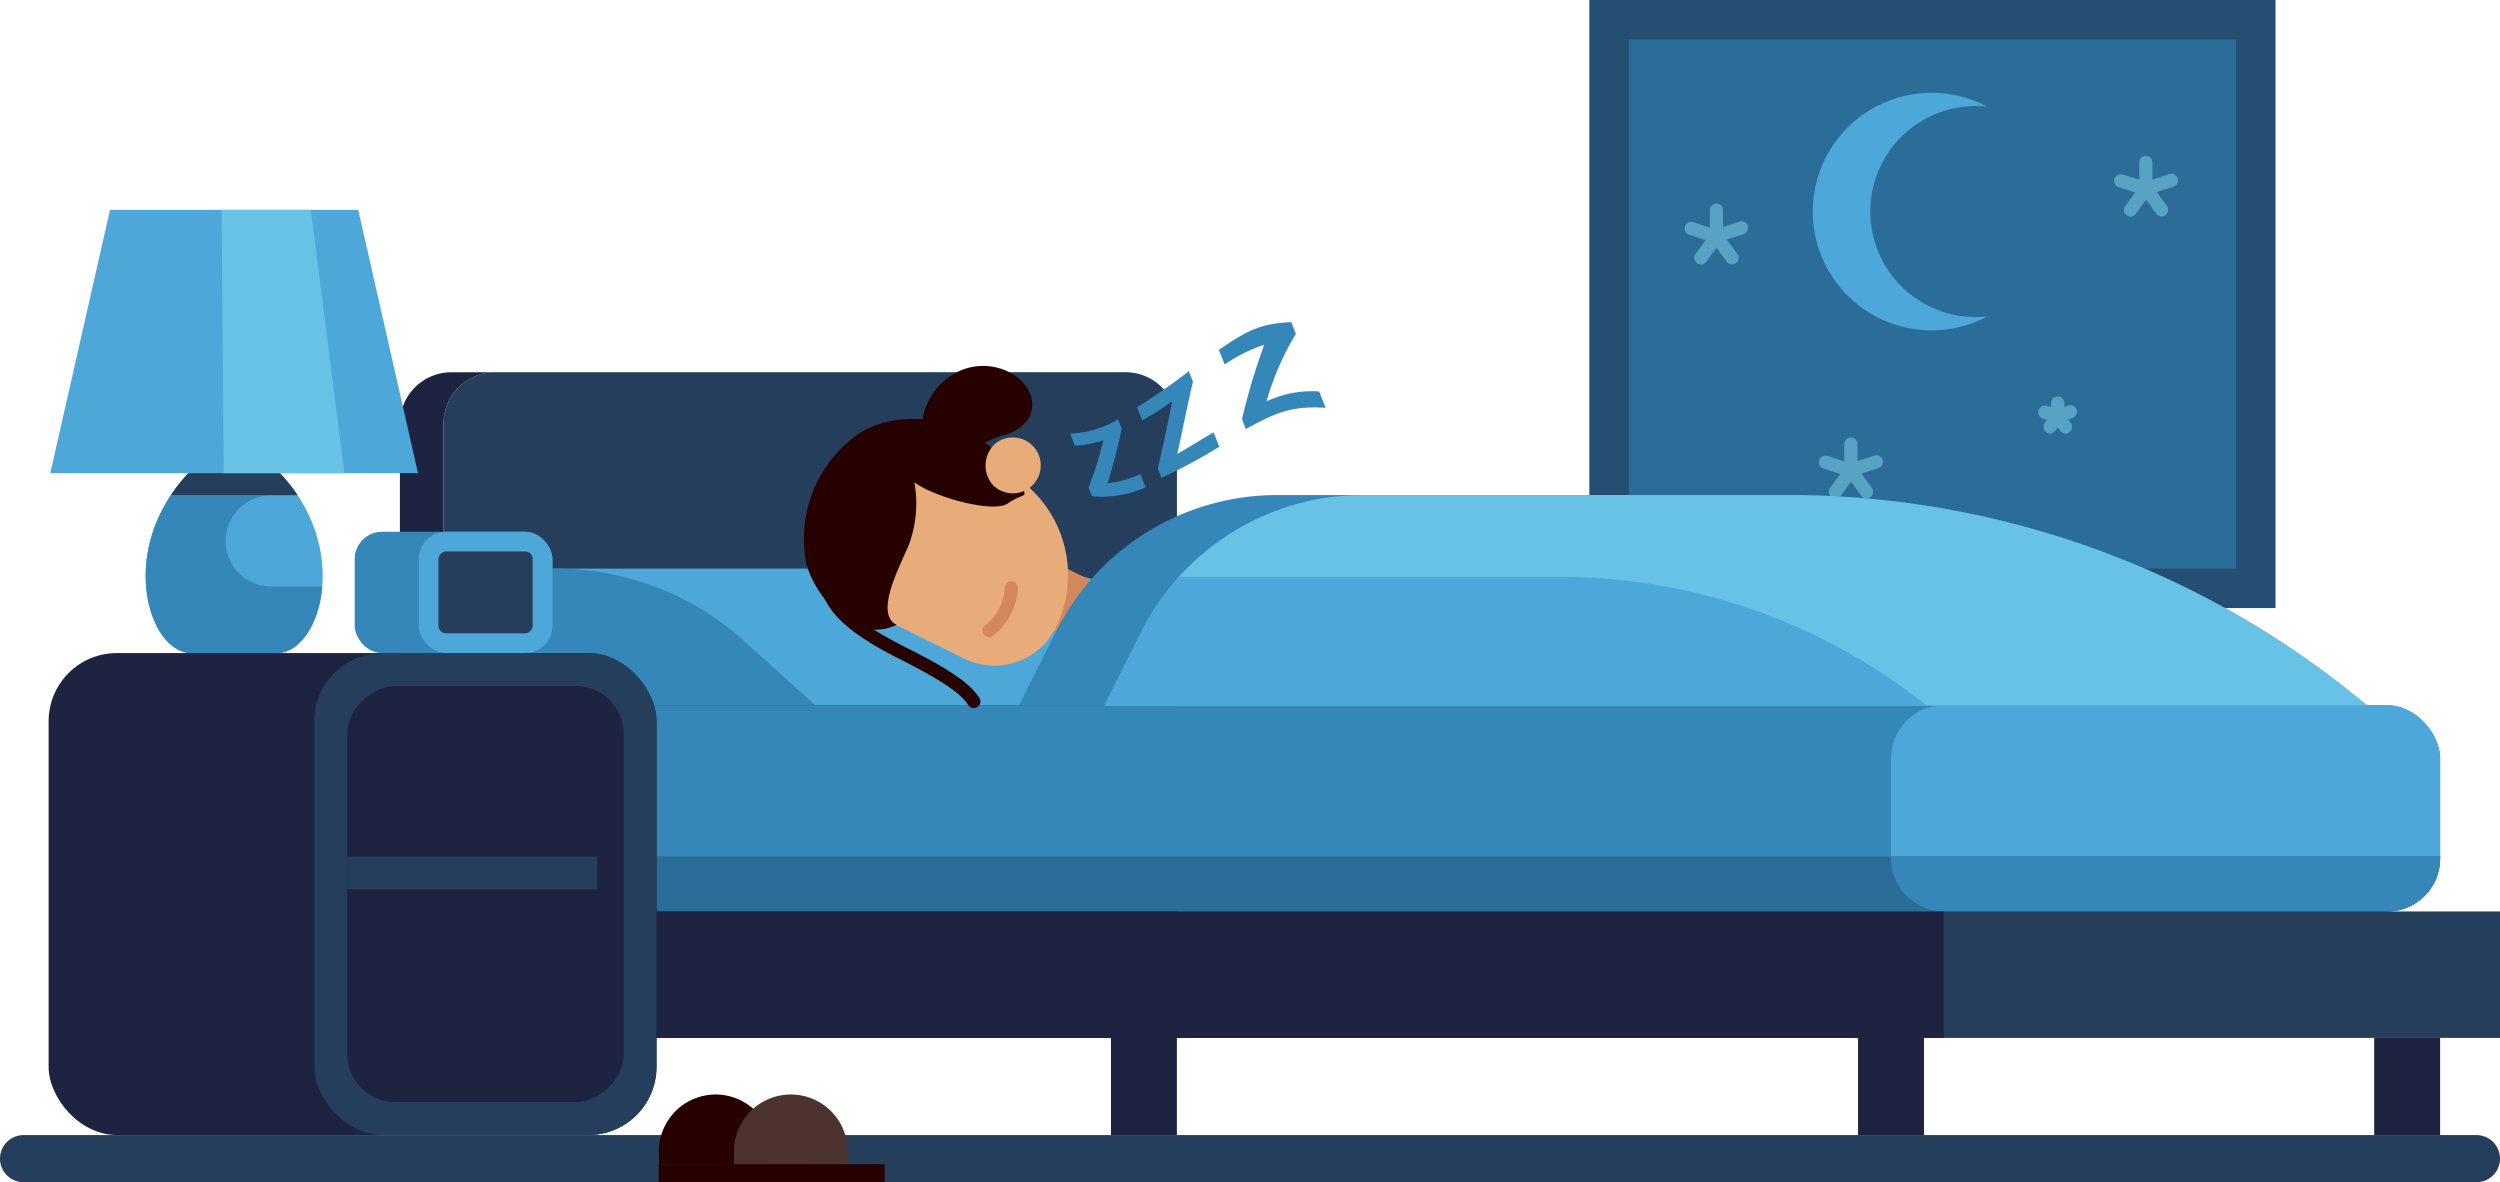 <svg xmlns="http://www.w3.org/2000/svg" viewBox="0 0 379.97 179.66"><path d="M75.23,56.57h95.82a7.83,7.83,0,0,1,7.83,7.83v93.35a0,0,0,0,1,0,0H67.41a0,0,0,0,1,0,0V64.4A7.83,7.83,0,0,1,75.23,56.57Z" style="fill:#243e5c"/><rect x="67.41" y="107.18" width="303.46" height="31.35" rx="8.07" style="fill:#3587b9"/><rect x="313.27" y="122.5" width="83.46" height="31.35" rx="8.07" transform="translate(684.14 261.03) rotate(180)" style="fill:#4da7d8"/><path d="M93.27,145.48v.3a8.07,8.07,0,0,0,8.07,8.07H388.66a8.07,8.07,0,0,0,8.07-8.07v-.3Z" transform="translate(-25.86 -15.32)" style="fill:#2a6d98"/><path d="M313.27,145.48v.3a8.07,8.07,0,0,0,8.07,8.07h67.32a8.07,8.07,0,0,0,8.07-8.07v-.3Z" transform="translate(-25.86 -15.32)" style="fill:#3587b9"/><rect x="61.3" y="138.53" width="318.67" height="19.22" style="fill:#243e5c"/><rect x="61.3" y="138.53" width="234.13" height="19.22" style="fill:#1d2340"/><rect x="67.41" y="157.75" width="10.02" height="14.76" style="fill:#270000"/><rect x="282.4" y="157.75" width="10.02" height="14.76" style="fill:#1d2340"/><rect x="360.85" y="157.75" width="10.02" height="14.76" style="fill:#1d2340"/><rect x="168.85" y="157.75" width="10.02" height="14.76" style="fill:#1d2340"/><path d="M86.64,79.72a7.82,7.82,0,0,1,7.82-7.82h6.63a7.82,7.82,0,0,0-7.82,7.82v93.35H86.64Z" transform="translate(-25.86 -15.32)" style="fill:#1d2340"/><path d="M180.35,101.74h-70a7.06,7.06,0,0,0-7.06,7.06v6.62a7.06,7.06,0,0,0,7.06,7.06H219.74l-10.83-9.77A42.68,42.68,0,0,0,180.35,101.74Z" transform="translate(-25.86 -15.32)" style="fill:#4da7d8"/><path d="M110.35,101.74h0a7.06,7.06,0,0,0-7.06,7.06v6.62a7.06,7.06,0,0,0,7.06,7.06h39.39l-10.83-9.77A42.68,42.68,0,0,0,110.35,101.74Z" transform="translate(-25.86 -15.32)" style="fill:#3587b9"/><path d="M67.9,86.71H55c-11.63,11.64-6.73,27.87,0,27.87H67.9C74.63,114.58,79.54,98.35,67.9,86.71Z" transform="translate(-25.86 -15.32)" style="fill:#4da7d8"/><path d="M60.17,97h0a6.93,6.93,0,0,1,6.91-6.38h4a25,25,0,0,0-3.18-3.88H55c-11.63,11.64-6.73,27.87,0,27.87H67.9c3.48,0,6.47-4.34,6.94-10.14H67.08A6.93,6.93,0,0,1,60.17,97Z" transform="translate(-25.86 -15.32)" style="fill:#3587b9"/><path d="M71.07,90.56a25.87,25.87,0,0,0-3.17-3.85H55a25.78,25.78,0,0,0-3.16,3.85Z" transform="translate(-25.86 -15.32)" style="fill:#243e5c"/><polygon points="7.64 71.92 63.53 71.92 54.45 31.9 16.72 31.9 7.64 71.92" style="fill:#4da7d8"/><polygon points="34 71.92 52.34 71.92 47.25 31.9 33.67 31.9 34 71.92" style="fill:#67c2e5"/><path d="M29.44,195H402.26a3.57,3.57,0,0,0,3.57-3.58h0a3.58,3.58,0,0,0-3.57-3.58H29.44a3.58,3.58,0,0,0-3.58,3.58h0A3.58,3.58,0,0,0,29.44,195Z" transform="translate(-25.86 -15.32)" style="fill:#243e5c"/><rect x="241.56" width="104.29" height="92.42" style="fill:#244f72"/><rect x="279.37" y="15.39" width="80.42" height="92.29" transform="translate(232.18 365.78) rotate(-90)" style="fill:#2a6d98"/><path d="M326.16,63.51a16,16,0,1,1,0-32.07,14.5,14.5,0,0,1,1.74.1,18.05,18.05,0,1,0,0,31.88A16.9,16.9,0,0,1,326.16,63.51Z" transform="translate(-25.86 -15.32)" style="fill:#4da7d8"/><path d="M286.74,52.25a1,1,0,0,1-1-1v-4a1,1,0,0,1,2,0v4A1,1,0,0,1,286.74,52.25Z" transform="translate(-25.86 -15.32)" style="fill:#58a2c3"/><path d="M286.74,52.25a1.06,1.06,0,0,1-.31,0L282.6,51a1,1,0,0,1,.62-1.91l3.83,1.25a1,1,0,0,1-.31,2Z" transform="translate(-25.86 -15.32)" style="fill:#58a2c3"/><path d="M284.37,55.5a1,1,0,0,1-.58-.19,1,1,0,0,1-.23-1.4l2.37-3.25a1,1,0,0,1,1.4-.22,1,1,0,0,1,.22,1.4l-2.37,3.25A1,1,0,0,1,284.37,55.5Z" transform="translate(-25.86 -15.32)" style="fill:#58a2c3"/><path d="M289.1,55.5a1,1,0,0,1-.81-.41l-2.36-3.25a1,1,0,0,1,.22-1.4,1,1,0,0,1,1.4.22l2.36,3.25a1,1,0,0,1-.81,1.59Z" transform="translate(-25.86 -15.32)" style="fill:#58a2c3"/><path d="M286.74,52.25a1,1,0,0,1-.31-2l3.82-1.25a1,1,0,0,1,.62,1.91l-3.82,1.24A1.18,1.18,0,0,1,286.74,52.25Z" transform="translate(-25.86 -15.32)" style="fill:#58a2c3"/><path d="M352,45a1,1,0,0,1-1-1V40a1,1,0,1,1,2,0v4A1,1,0,0,1,352,45Z" transform="translate(-25.86 -15.32)" style="fill:#58a2c3"/><path d="M352,45a.84.84,0,0,1-.31,0l-3.82-1.24a1,1,0,0,1-.65-1.26,1,1,0,0,1,1.26-.64L352.35,43A1,1,0,0,1,352,45Z" transform="translate(-25.86 -15.32)" style="fill:#58a2c3"/><path d="M349.68,48.23a1.06,1.06,0,0,1-.59-.19,1,1,0,0,1-.22-1.4l2.36-3.25a1,1,0,1,1,1.62,1.17l-2.36,3.25A1,1,0,0,1,349.68,48.23Z" transform="translate(-25.86 -15.32)" style="fill:#58a2c3"/><path d="M354.41,48.23a1,1,0,0,1-.81-.42l-2.37-3.25a1,1,0,1,1,1.62-1.17l2.36,3.25A1,1,0,0,1,355,48,1.05,1.05,0,0,1,354.41,48.23Z" transform="translate(-25.86 -15.32)" style="fill:#58a2c3"/><path d="M352,45a1,1,0,0,1-.31-1.95l3.83-1.24a1,1,0,1,1,.61,1.9l-3.82,1.24A.84.84,0,0,1,352,45Z" transform="translate(-25.86 -15.32)" style="fill:#58a2c3"/><path d="M307.17,87.82a1,1,0,0,1-1-1v-4a1,1,0,0,1,2,0v4A1,1,0,0,1,307.17,87.82Z" transform="translate(-25.86 -15.32)" style="fill:#58a2c3"/><path d="M307.17,87.82a1.18,1.18,0,0,1-.31,0L303,86.52a1,1,0,0,1-.64-1.26,1,1,0,0,1,1.26-.64l3.82,1.24a1,1,0,0,1-.31,2Z" transform="translate(-25.86 -15.32)" style="fill:#58a2c3"/><path d="M304.81,91.07a1,1,0,0,1-.81-1.59l2.36-3.25a1,1,0,0,1,1.4-.22A1,1,0,0,1,308,87.4l-2.36,3.26A1,1,0,0,1,304.81,91.07Z" transform="translate(-25.86 -15.32)" style="fill:#58a2c3"/><path d="M309.54,91.07a1,1,0,0,1-.81-.41l-2.37-3.26A1,1,0,0,1,308,86.23l2.36,3.25a1,1,0,0,1-.22,1.4A1,1,0,0,1,309.54,91.07Z" transform="translate(-25.86 -15.32)" style="fill:#58a2c3"/><path d="M307.17,87.82a1,1,0,0,1-.31-2l3.83-1.24a1,1,0,1,1,.61,1.9l-3.82,1.25A1.12,1.12,0,0,1,307.17,87.82Z" transform="translate(-25.86 -15.32)" style="fill:#58a2c3"/><path d="M338.61,79.59a1,1,0,0,1-1-1v-2a1,1,0,1,1,2,0v2A1,1,0,0,1,338.61,79.59Z" transform="translate(-25.86 -15.32)" style="fill:#58a2c3"/><path d="M338.61,79.59a1.18,1.18,0,0,1-.31,0l-1.91-.62A1,1,0,0,1,337,77l1.91.63a1,1,0,0,1,.64,1.26A1,1,0,0,1,338.61,79.59Z" transform="translate(-25.86 -15.32)" style="fill:#58a2c3"/><path d="M337.43,81.21a1,1,0,0,1-.81-1.58L337.8,78a1,1,0,0,1,1.4-.22,1,1,0,0,1,.22,1.39l-1.18,1.63A1,1,0,0,1,337.43,81.21Z" transform="translate(-25.86 -15.32)" style="fill:#58a2c3"/><path d="M339.79,81.21a1,1,0,0,1-.81-.41l-1.18-1.63A1,1,0,0,1,339.42,78l1.18,1.63a1,1,0,0,1-.81,1.58Z" transform="translate(-25.86 -15.32)" style="fill:#58a2c3"/><path d="M338.61,79.59a1,1,0,0,1-.31-2l1.92-.63a1,1,0,1,1,.61,1.91l-1.91.62A1.12,1.12,0,0,1,338.61,79.59Z" transform="translate(-25.86 -15.32)" style="fill:#58a2c3"/><rect x="7.39" y="99.26" width="92.39" height="73.25" rx="10.36" style="fill:#1d2340"/><rect x="47.77" y="99.26" width="52.01" height="73.25" rx="10.36" style="fill:#243e5c"/><rect x="68.02" y="130.21" width="63.25" height="42.01" rx="7.28" transform="translate(-77.43 235.53) rotate(-90)" style="fill:#1d2340"/><rect x="52.77" y="130.16" width="38" height="5" style="fill:#243e5c"/><rect x="53.91" y="80.82" width="30.05" height="18.44" rx="4.15" style="fill:#3587b9"/><rect x="63.65" y="80.82" width="20.32" height="18.44" rx="4.15" style="fill:#4da7d8"/><rect x="93.45" y="98.2" width="12.44" height="14.32" rx="1.15" transform="translate(-31.56 189.71) rotate(-90)" style="fill:#243e5c"/><path d="M134.62,181.67h0a8.65,8.65,0,0,1,8.64,8.65v2H126v-2A8.65,8.65,0,0,1,134.62,181.67Z" transform="translate(-25.86 -15.32)" style="fill:#270000"/><rect x="100.11" y="176.95" width="22.9" height="2.71" style="fill:#270000"/><path d="M167.19,86.58a11.76,11.76,0,0,1-.92-8.47,10,10,0,0,1,5.47-6.43,8.78,8.78,0,0,1,8.33.68,6.16,6.16,0,0,1,2.35,2.8,4.35,4.35,0,0,1-.12,3.6,6.31,6.31,0,0,1-3.57,2.61,17.45,17.45,0,0,0-4.17,1.75A23.56,23.56,0,0,0,172,85.57a4.94,4.94,0,0,1-3.08,1.58,2.28,2.28,0,0,1-2.44-2Z" transform="translate(-25.86 -15.32)" style="fill:#270000"/><rect x="185.66" y="96.69" width="9.24" height="22.7" transform="translate(-16.66 215.57) rotate(-63.74)" style="fill:#e8ab7a"/><path d="M191.7,113.89a15.26,15.26,0,0,0,2.3-9.17l-11.85-5.84-4.09,8.29Z" transform="translate(-25.86 -15.32)" style="fill:#d5875c"/><path d="M186.37,110.64h0a18,18,0,0,0-8.15-24l-4.93-2.43a14.18,14.18,0,0,0-19,6.45h0a14.17,14.17,0,0,0,6.45,19l11.67,5.76A10.41,10.41,0,0,0,186.37,110.64Z" transform="translate(-25.86 -15.32)" style="fill:#e8ab7a"/><path d="M171.17,80.15c-4.47-1.76-11-1.66-15.11,1.32a19.44,19.44,0,0,0-7.76,18.86c.44,2.84,2.71,6.23,4.84,8.18,2.56,2.33,5.78,3.29,9,1.78-3.5-1.73.63-9.12,1.87-12.21a18,18,0,0,0,.82-9.47c2.74,2.16,11.93,4.78,14.2,3.23,2.7-1.86,3.23-.52,1.72-3.2A18.53,18.53,0,0,0,171.17,80.15Z" transform="translate(-25.86 -15.32)" style="fill:#270000"/><path d="M176.73,89a4.25,4.25,0,1,0,.48-6.32A4.49,4.49,0,0,0,176.73,89Z" transform="translate(-25.86 -15.32)" style="fill:#e8ab7a"/><path d="M176.21,112.16a1,1,0,0,1-.63-1.78,7.75,7.75,0,0,0,3-5.76,1,1,0,0,1,1.07-.93,1,1,0,0,1,.93,1.07,9.86,9.86,0,0,1-3.78,7.18A1,1,0,0,1,176.21,112.16Z" transform="translate(-25.86 -15.32)" style="fill:#d5875c"/><path d="M173.88,122.93a1,1,0,0,1-.84-.45c-1.51-2.33-6.08-4.78-10.62-7.09-6.77-3.43-10.09-6.23-11.48-9.65a1,1,0,0,1,1.85-.75c1.19,2.93,4.24,5.43,10.53,8.62,6,3,9.78,5.29,11.39,7.78a1,1,0,0,1-.83,1.54Z" transform="translate(-25.86 -15.32)" style="fill:#270000"/><path d="M146.06,181.67h0a8.65,8.65,0,0,1,8.64,8.65v2H137.41v-2A8.65,8.65,0,0,1,146.06,181.67Z" transform="translate(-25.86 -15.32)" style="fill:#4d3330"/><rect x="111.55" y="176.95" width="22.9" height="2.71" style="fill:#270000"/><path d="M220,90.56h77.68a137,137,0,0,1,85.49,30l2.5,2H180.73l5.59-11.17A37.63,37.63,0,0,1,220,90.56Z" transform="translate(-25.86 -15.32)" style="fill:#3587b9"/><path d="M233,90.56h64.68a137,137,0,0,1,85.49,30l2.5,2H193.73l5.59-11.17A37.63,37.63,0,0,1,233,90.56Z" transform="translate(-25.86 -15.32)" style="fill:#67c2e5"/><path d="M205.05,103a37.86,37.86,0,0,0-5.73,8.36l-5.59,11.17h124.9A89.4,89.4,0,0,0,262.87,103Z" transform="translate(-25.86 -15.32)" style="fill:#4da7d8"/><path d="M191.3,89.42a52.55,52.55,0,0,0,2.25-7.18,14.26,14.26,0,0,1-4.33.79c-.28-.72-.43-1.08-.72-1.81a15.37,15.37,0,0,0,7.29-2.17l.56,1.41a84,84,0,0,1-2.16,8.31,17.05,17.05,0,0,0,5-1.38l.78,2a16.07,16.07,0,0,1-8.12,1.35C191.61,90.2,191.51,89.94,191.3,89.42Z" transform="translate(-25.86 -15.32)" style="fill:#3587b9"/><path d="M201.82,86.51c.94-3.93,1.36-6,2.2-10.21a47.86,47.86,0,0,1-4.54,2.92c-.32-.8-.48-1.2-.79-2a93,93,0,0,0,7.85-5.48l.63,1.57c-1,4.38-1.41,6.65-2.38,11,2.23-1.26,3.3-2,5.52-3.28l.87,2.19a80.25,80.25,0,0,1-8.8,4.72Z" transform="translate(-25.86 -15.32)" style="fill:#3587b9"/><path d="M214.63,79A100.12,100.12,0,0,1,218,67.72a23.53,23.53,0,0,0-6,3c-.36-.89-.53-1.34-.89-2.23,4-2.68,6-4,11-4.21l.71,1.78a41.67,41.67,0,0,0-4.46,10.27,16,16,0,0,1,8-1.51c.4,1,.59,1.49,1,2.48-5.51-.33-7.73.87-12.17,3.23Z" transform="translate(-25.86 -15.32)" style="fill:#3587b9"/></svg>